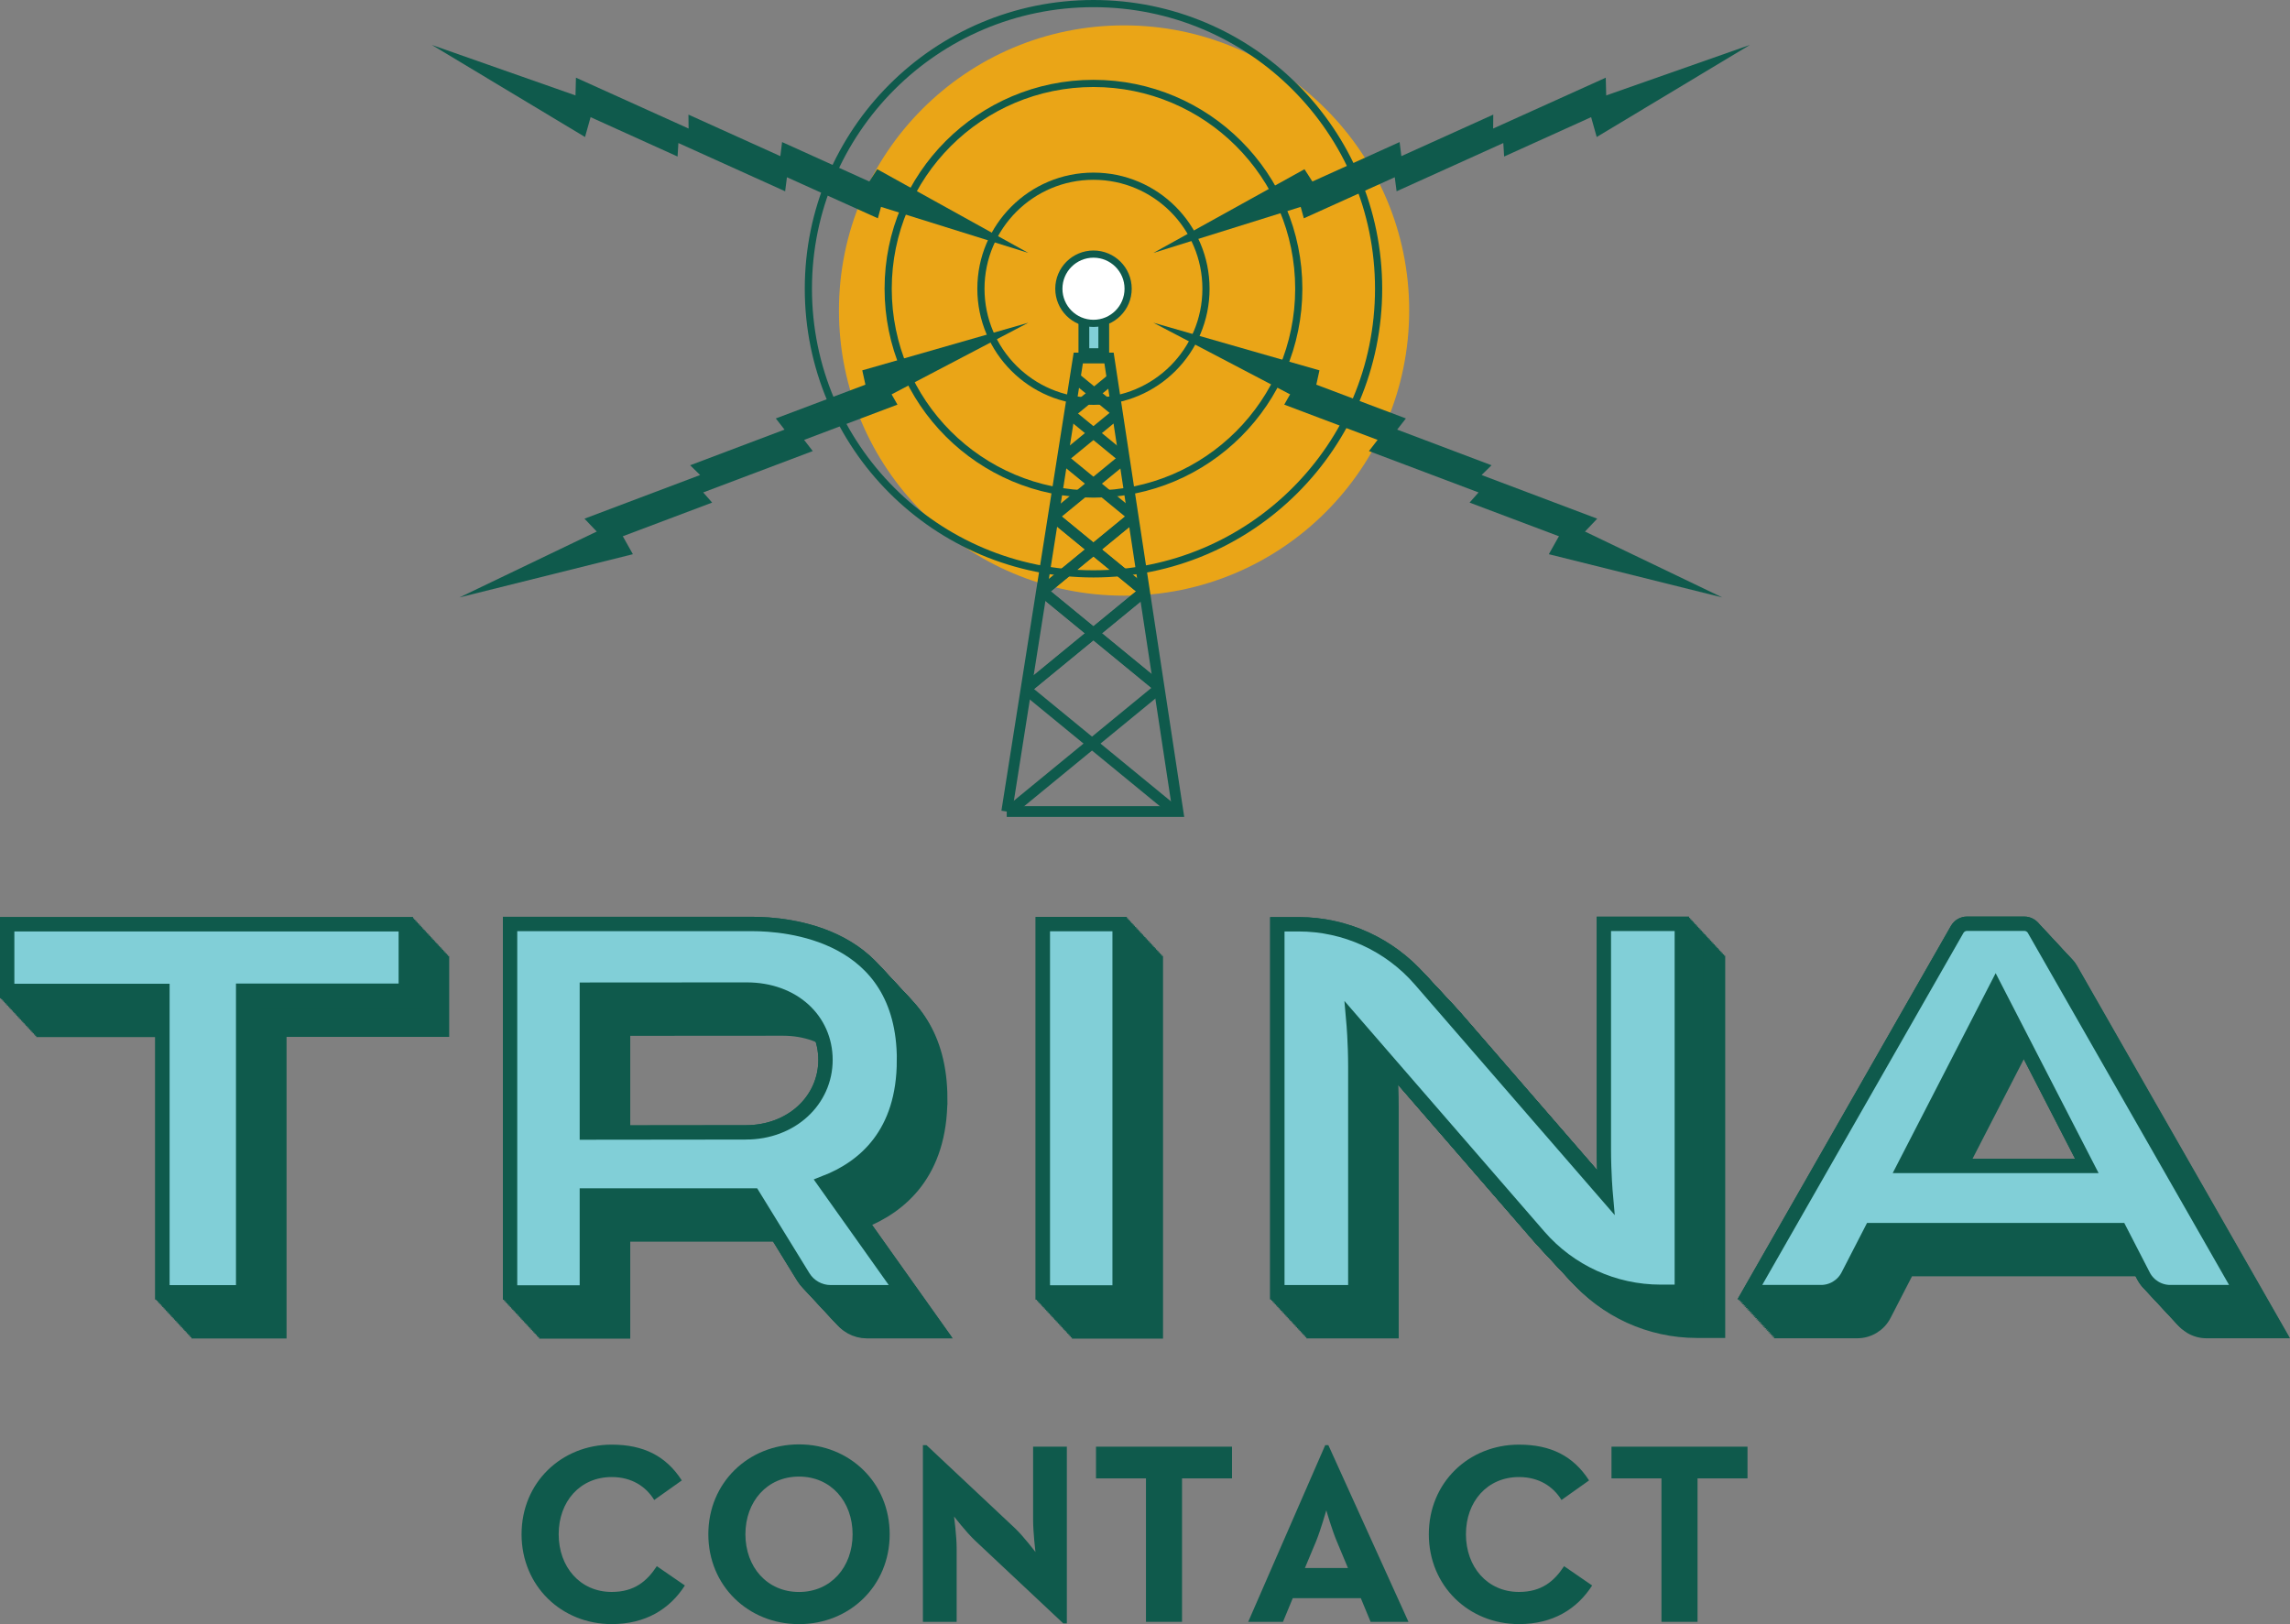 <?xml version="1.0" encoding="UTF-8"?>
<svg xmlns="http://www.w3.org/2000/svg" id="Ebene_1" viewBox="0 0 637.96 452.49"><rect x="0" y="0" width="637.96" height="452.49" fill="#808080" stroke="none"/><defs><style>.trina_contact-cls-1,.trina_contact-cls-2,.trina_contact-cls-3,.trina_contact-cls-4,.trina_contact-cls-5,.trina_contact-cls-6,.trina_contact-cls-7,.trina_contact-cls-8{stroke:#0f5a4c;stroke-miterlimit:10;}.trina_contact-cls-1,.trina_contact-cls-7{fill:none;}.trina_contact-cls-1,.trina_contact-cls-8{stroke-width:3px;}.trina_contact-cls-9{fill:#eaa517;}.trina_contact-cls-10{fill:#0f5a4c;}.trina_contact-cls-2,.trina_contact-cls-3,.trina_contact-cls-6{fill:#fff;}.trina_contact-cls-2,.trina_contact-cls-7{stroke-width:2px;}.trina_contact-cls-3,.trina_contact-cls-4,.trina_contact-cls-5,.trina_contact-cls-6{stroke-width:4px;}.trina_contact-cls-4,.trina_contact-cls-5,.trina_contact-cls-8{fill:#81cfd7;}.trina_contact-cls-5,.trina_contact-cls-6{fill-rule:evenodd;}</style></defs><path class="trina_contact-cls-10" d="m145.3,427.44c0-14.42,11.12-24.97,25.12-24.97,8.83,0,15.14,3.16,19.52,9.97l-7.68,5.45c-2.3-3.73-6.24-6.39-11.84-6.39-8.83,0-14.78,6.82-14.78,15.93s5.96,16.08,14.78,16.08c6.31,0,9.83-3.01,12.56-7.18l7.82,5.38c-4.23,6.6-10.98,10.76-20.38,10.76-13.99,0-25.12-10.62-25.12-25.04Z"/><path class="trina_contact-cls-10" d="m197.33,427.44c0-14.42,11.2-25.04,25.26-25.04s25.26,10.62,25.26,25.04-11.19,25.04-25.26,25.04-25.26-10.62-25.26-25.04Zm40.19,0c0-9.11-6.03-16.07-14.93-16.07s-14.93,6.96-14.93,16.07,6.03,16.08,14.93,16.08,14.93-6.96,14.93-16.08Z"/><path class="trina_contact-cls-10" d="m271.6,429.16c-2.44-2.3-5.81-6.67-5.81-6.67,0,0,.72,5.38.72,8.9v20.45h-9.4v-49.23h1l24.61,23.11c2.37,2.22,5.74,6.67,5.74,6.67,0,0-.65-5.53-.65-8.9v-20.45h9.4v49.23h-1l-24.61-23.11Z"/><path class="trina_contact-cls-10" d="m319.25,411.87h-13.92v-8.83h37.89v8.83h-13.92v39.97h-10.05v-39.97Z"/><path class="trina_contact-cls-10" d="m369.2,402.61h.86l22.32,49.23h-10.55l-2.73-6.6h-18.95l-2.73,6.6h-9.69l21.46-49.23Zm6.32,34.23l-3.09-7.39c-1.36-3.23-2.8-8.18-2.94-8.68-.07.22-1.51,5.31-2.87,8.68l-3.09,7.39h11.98Z"/><path class="trina_contact-cls-10" d="m398.05,427.44c0-14.42,11.12-24.97,25.12-24.97,8.83,0,15.14,3.16,19.52,9.97l-7.68,5.45c-2.3-3.73-6.24-6.39-11.84-6.39-8.83,0-14.78,6.82-14.78,15.93s5.96,16.08,14.78,16.08c6.31,0,9.83-3.01,12.56-7.18l7.82,5.38c-4.23,6.6-10.98,10.76-20.38,10.76-13.99,0-25.12-10.62-25.12-25.04Z"/><path class="trina_contact-cls-10" d="m462.86,411.87h-13.92v-8.83h37.89v8.83h-13.92v39.97h-10.05v-39.97Z"/><path class="trina_contact-cls-6" d="m217.81,326.34l-44.23.05v-39.81l44.53-.03c12.96,0,21.95,8.46,21.95,19.6s-9.32,20.19-22.25,20.19Zm44.13-20.17c0-35.58-33.04-37.89-42.27-37.89h-67.48v102.66h21.39v-27.02h46.27s.04,0,.06,0l13.96,22.68c1.63,2.65,4.52,4.27,7.64,4.27h20.05l-21.66-30.49c11.04-4.29,22.03-13.69,22.03-34.21Z"/><path class="trina_contact-cls-6" d="m456.9,330.98c0,6.79.5,12.43.5,12.43l-51.67-59.59c-8.52-9.82-20.87-15.46-33.87-15.46h-5.92v102.51h21.72v-62.74c0-6.79-.5-12.43-.5-12.43l51.67,59.59c8.52,9.82,20.87,15.46,33.87,15.46h5.92v-102.51h-21.72v62.74Z"/><polygon class="trina_contact-cls-6" points="12.09 286.93 55.34 286.93 55.34 370.9 77.83 370.9 77.83 286.87 123.14 286.87 123.14 268.36 12.09 268.36 12.09 286.93"/><path class="trina_contact-cls-6" d="m540.65,335.68l25.4-49.33,25.4,49.33h-50.8Zm36.12-65.88c-.56-.98-1.61-1.59-2.74-1.59h-15.96c-1.13,0-2.17.61-2.74,1.59l-57.75,101.04h19.82c3.16,0,6.05-1.76,7.5-4.57l6.54-12.7h69.22l6.54,12.7c1.45,2.81,4.34,4.57,7.5,4.57h19.82s-57.75-101.04-57.75-101.04Z"/><rect class="trina_contact-cls-3" x="300.61" y="268.32" width="21.39" height="102.62"/><path class="trina_contact-cls-6" d="m217.49,325.99l-44.23.05v-39.81l44.53-.03c12.96,0,21.95,8.46,21.95,19.6s-9.32,20.19-22.25,20.19Zm44.13-20.17c0-35.58-33.04-37.89-42.27-37.89h-67.48v102.66h21.39v-27.02h46.27s.04,0,.06,0l13.96,22.68c1.63,2.65,4.52,4.27,7.64,4.27h20.05l-21.66-30.49c11.04-4.29,22.03-13.69,22.03-34.21Z"/><path class="trina_contact-cls-6" d="m456.58,330.63c0,6.79.5,12.43.5,12.43l-51.67-59.59c-8.52-9.82-20.87-15.46-33.87-15.46h-5.92v102.51h21.72v-62.74c0-6.79-.5-12.43-.5-12.43l51.67,59.59c8.52,9.82,20.87,15.46,33.87,15.46h5.92v-102.51h-21.72v62.74Z"/><polygon class="trina_contact-cls-6" points="11.77 286.58 55.01 286.58 55.01 370.55 77.51 370.55 77.51 286.52 122.82 286.52 122.82 268.01 11.77 268.01 11.77 286.58"/><path class="trina_contact-cls-6" d="m540.33,335.33l25.4-49.33,25.4,49.33h-50.8Zm36.12-65.88c-.56-.98-1.61-1.59-2.74-1.59h-15.96c-1.13,0-2.17.61-2.74,1.59l-57.75,101.04h19.82c3.16,0,6.05-1.76,7.5-4.57l6.54-12.7h69.22l6.54,12.7c1.45,2.81,4.34,4.57,7.5,4.57h19.82s-57.75-101.04-57.75-101.04Z"/><rect class="trina_contact-cls-3" x="300.29" y="267.97" width="21.39" height="102.62"/><path class="trina_contact-cls-6" d="m217.16,325.64l-44.23.05v-39.81l44.53-.03c12.96,0,21.95,8.46,21.95,19.6s-9.32,20.19-22.25,20.19Zm44.13-20.17c0-35.58-33.04-37.89-42.27-37.89h-67.48v102.66h21.39v-27.02h46.27s.04,0,.06,0l13.96,22.68c1.63,2.65,4.52,4.27,7.64,4.27h20.05l-21.66-30.49c11.04-4.29,22.03-13.69,22.03-34.21Z"/><path class="trina_contact-cls-6" d="m456.25,330.28c0,6.79.5,12.43.5,12.43l-51.67-59.59c-8.52-9.82-20.87-15.46-33.87-15.46h-5.92v102.51h21.72v-62.74c0-6.79-.5-12.43-.5-12.43l51.67,59.59c8.52,9.82,20.87,15.46,33.87,15.46h5.92v-102.51h-21.72v62.74Z"/><polygon class="trina_contact-cls-6" points="11.44 286.23 54.69 286.23 54.69 370.19 77.18 370.19 77.18 286.17 122.49 286.17 122.49 267.66 11.44 267.66 11.44 286.23"/><path class="trina_contact-cls-6" d="m540,334.98l25.4-49.33,25.4,49.33h-50.8Zm36.12-65.88c-.56-.98-1.61-1.59-2.74-1.59h-15.96c-1.13,0-2.17.61-2.74,1.59l-57.75,101.04h19.82c3.16,0,6.05-1.76,7.5-4.57l6.54-12.7h69.22l6.54,12.7c1.45,2.81,4.34,4.57,7.5,4.57h19.82s-57.75-101.04-57.75-101.04Z"/><rect class="trina_contact-cls-3" x="299.96" y="267.62" width="21.39" height="102.62"/><path class="trina_contact-cls-6" d="m216.84,325.29l-44.23.05v-39.81l44.53-.03c12.96,0,21.95,8.46,21.95,19.6s-9.32,20.19-22.25,20.19Zm44.13-20.17c0-35.58-33.04-37.89-42.27-37.89h-67.48v102.66h21.39v-27.02h46.27s.04,0,.06,0l13.96,22.68c1.63,2.65,4.52,4.27,7.64,4.27h20.05l-21.66-30.49c11.04-4.29,22.03-13.69,22.03-34.21Z"/><path class="trina_contact-cls-6" d="m455.92,329.93c0,6.79.5,12.43.5,12.43l-51.67-59.59c-8.52-9.82-20.87-15.46-33.87-15.46h-5.92v102.51h21.72v-62.74c0-6.79-.5-12.43-.5-12.43l51.67,59.59c8.52,9.82,20.87,15.46,33.87,15.46h5.92v-102.51h-21.72v62.74Z"/><polygon class="trina_contact-cls-6" points="11.11 285.88 54.36 285.88 54.36 369.84 76.86 369.84 76.86 285.82 122.17 285.82 122.17 267.31 11.11 267.31 11.11 285.88"/><path class="trina_contact-cls-6" d="m539.68,334.63l25.4-49.33,25.4,49.33h-50.8Zm36.12-65.88c-.56-.98-1.61-1.59-2.74-1.59h-15.96c-1.13,0-2.17.61-2.74,1.59l-57.75,101.04h19.82c3.16,0,6.05-1.76,7.5-4.57l6.54-12.7h69.22l6.54,12.7c1.45,2.81,4.34,4.57,7.5,4.57h19.82s-57.75-101.04-57.75-101.04Z"/><rect class="trina_contact-cls-3" x="299.64" y="267.27" width="21.39" height="102.62"/><path class="trina_contact-cls-6" d="m216.51,324.94l-44.23.05v-39.81l44.53-.03c12.96,0,21.95,8.46,21.95,19.6s-9.32,20.19-22.25,20.19Zm44.13-20.17c0-35.58-33.04-37.89-42.27-37.89h-67.48v102.66h21.39v-27.02h46.27s.04,0,.06,0l13.96,22.68c1.63,2.65,4.52,4.27,7.64,4.27h20.05l-21.66-30.49c11.04-4.29,22.03-13.69,22.03-34.21Z"/><path class="trina_contact-cls-6" d="m455.6,329.58c0,6.79.5,12.43.5,12.43l-51.67-59.59c-8.52-9.82-20.87-15.46-33.87-15.46h-5.92v102.51h21.72v-62.74c0-6.79-.5-12.43-.5-12.43l51.67,59.59c8.52,9.82,20.87,15.46,33.87,15.46h5.92v-102.51h-21.72v62.74Z"/><polygon class="trina_contact-cls-6" points="10.79 285.53 54.04 285.53 54.04 369.49 76.53 369.49 76.53 285.47 121.84 285.47 121.84 266.96 10.79 266.96 10.79 285.53"/><path class="trina_contact-cls-6" d="m539.35,334.28l25.4-49.33,25.4,49.33h-50.8Zm36.12-65.88c-.56-.98-1.61-1.59-2.74-1.59h-15.96c-1.13,0-2.17.61-2.74,1.59l-57.75,101.04h19.82c3.16,0,6.05-1.76,7.5-4.57l6.54-12.7h69.22l6.54,12.7c1.45,2.81,4.34,4.57,7.5,4.57h19.82s-57.75-101.04-57.75-101.04Z"/><rect class="trina_contact-cls-3" x="299.31" y="266.92" width="21.39" height="102.62"/><path class="trina_contact-cls-6" d="m216.18,324.59l-44.23.05v-39.81l44.53-.03c12.96,0,21.95,8.46,21.95,19.6s-9.32,20.19-22.25,20.19Zm44.13-20.17c0-35.58-33.04-37.89-42.27-37.89h-67.48v102.66h21.39v-27.02h46.27s.04,0,.06,0l13.96,22.68c1.63,2.65,4.52,4.27,7.64,4.27h20.05l-21.66-30.49c11.04-4.29,22.03-13.69,22.03-34.21Z"/><path class="trina_contact-cls-6" d="m455.27,329.23c0,6.79.5,12.43.5,12.43l-51.67-59.59c-8.52-9.82-20.87-15.46-33.87-15.46h-5.92v102.51h21.72v-62.74c0-6.79-.5-12.43-.5-12.43l51.67,59.59c8.52,9.82,20.87,15.46,33.87,15.46h5.92v-102.51h-21.72v62.74Z"/><polygon class="trina_contact-cls-6" points="10.46 285.18 53.71 285.18 53.71 369.14 76.21 369.14 76.21 285.12 121.52 285.12 121.52 266.61 10.46 266.61 10.46 285.18"/><path class="trina_contact-cls-6" d="m539.03,333.93l25.4-49.33,25.4,49.33h-50.8Zm36.12-65.88c-.56-.98-1.61-1.59-2.74-1.59h-15.96c-1.13,0-2.17.61-2.74,1.59l-57.75,101.04h19.82c3.16,0,6.05-1.76,7.5-4.57l6.54-12.7h69.22l6.54,12.7c1.45,2.81,4.34,4.57,7.5,4.57h19.82s-57.75-101.04-57.75-101.04Z"/><rect class="trina_contact-cls-3" x="298.99" y="266.57" width="21.39" height="102.62"/><path class="trina_contact-cls-6" d="m215.86,324.24l-44.23.05v-39.81l44.53-.03c12.96,0,21.95,8.46,21.95,19.6s-9.32,20.19-22.25,20.19Zm44.13-20.17c0-35.58-33.04-37.89-42.27-37.89h-67.48v102.66h21.39v-27.02h46.27s.04,0,.06,0l13.96,22.68c1.63,2.65,4.52,4.27,7.64,4.27h20.05l-21.66-30.49c11.04-4.29,22.03-13.69,22.03-34.21Z"/><path class="trina_contact-cls-6" d="m454.95,328.88c0,6.79.5,12.43.5,12.43l-51.67-59.59c-8.52-9.82-20.87-15.46-33.87-15.46h-5.92v102.51h21.72v-62.74c0-6.79-.5-12.43-.5-12.43l51.67,59.59c8.52,9.82,20.87,15.46,33.87,15.46h5.92v-102.51h-21.72v62.74Z"/><polygon class="trina_contact-cls-6" points="10.14 284.83 53.39 284.83 53.39 368.79 75.88 368.79 75.88 284.77 121.19 284.77 121.19 266.26 10.14 266.26 10.14 284.83"/><path class="trina_contact-cls-6" d="m538.7,333.58l25.4-49.33,25.4,49.33h-50.8Zm36.12-65.88c-.56-.98-1.61-1.59-2.74-1.59h-15.96c-1.13,0-2.17.61-2.74,1.59l-57.75,101.04h19.82c3.16,0,6.05-1.76,7.5-4.57l6.54-12.7h69.22l6.54,12.7c1.45,2.81,4.34,4.57,7.5,4.57h19.82s-57.75-101.04-57.75-101.04Z"/><rect class="trina_contact-cls-3" x="298.66" y="266.21" width="21.39" height="102.62"/><path class="trina_contact-cls-6" d="m215.53,323.89l-44.23.05v-39.81l44.53-.03c12.96,0,21.95,8.46,21.95,19.6s-9.32,20.19-22.25,20.19Zm44.13-20.17c0-35.58-33.04-37.89-42.27-37.89h-67.48v102.66h21.39v-27.02h46.27s.04,0,.06,0l13.96,22.68c1.63,2.65,4.52,4.27,7.64,4.27h20.05l-21.66-30.49c11.04-4.29,22.03-13.69,22.03-34.21Z"/><path class="trina_contact-cls-6" d="m454.62,328.53c0,6.79.5,12.43.5,12.43l-51.67-59.59c-8.52-9.82-20.87-15.46-33.87-15.46h-5.92v102.51h21.72v-62.74c0-6.79-.5-12.43-.5-12.43l51.67,59.59c8.52,9.82,20.87,15.46,33.87,15.46h5.92v-102.51h-21.72v62.74Z"/><polygon class="trina_contact-cls-6" points="9.81 284.48 53.06 284.48 53.06 368.44 75.56 368.44 75.56 284.42 120.87 284.42 120.87 265.91 9.81 265.91 9.81 284.48"/><path class="trina_contact-cls-6" d="m538.37,333.23l25.4-49.33,25.4,49.33h-50.8Zm36.12-65.88c-.56-.98-1.61-1.59-2.74-1.59h-15.96c-1.13,0-2.17.61-2.74,1.59l-57.75,101.04h19.82c3.16,0,6.05-1.76,7.5-4.57l6.54-12.7h69.22l6.54,12.7c1.45,2.81,4.34,4.57,7.5,4.57h19.82s-57.75-101.04-57.75-101.04Z"/><rect class="trina_contact-cls-3" x="298.33" y="265.86" width="21.39" height="102.62"/><path class="trina_contact-cls-6" d="m215.21,323.54l-44.23.05v-39.81l44.53-.03c12.96,0,21.95,8.46,21.95,19.6s-9.32,20.19-22.25,20.19Zm44.13-20.17c0-35.58-33.04-37.89-42.27-37.89h-67.48v102.66h21.39v-27.02h46.27s.04,0,.06,0l13.96,22.68c1.63,2.65,4.52,4.27,7.64,4.27h20.05l-21.66-30.49c11.04-4.29,22.03-13.69,22.03-34.21Z"/><path class="trina_contact-cls-6" d="m454.3,328.18c0,6.79.5,12.43.5,12.43l-51.67-59.59c-8.52-9.82-20.87-15.46-33.87-15.46h-5.92v102.51h21.72v-62.74c0-6.79-.5-12.43-.5-12.43l51.67,59.59c8.52,9.82,20.87,15.46,33.87,15.46h5.92v-102.51h-21.72v62.74Z"/><polygon class="trina_contact-cls-6" points="9.49 284.13 52.74 284.13 52.74 368.09 75.23 368.09 75.23 284.07 120.54 284.07 120.54 265.56 9.49 265.56 9.49 284.13"/><path class="trina_contact-cls-6" d="m538.05,332.88l25.4-49.33,25.4,49.33h-50.8Zm36.12-65.88c-.56-.98-1.61-1.59-2.74-1.59h-15.96c-1.13,0-2.17.61-2.74,1.59l-57.75,101.04h19.82c3.16,0,6.05-1.76,7.5-4.57l6.54-12.7h69.22l6.54,12.7c1.45,2.81,4.34,4.57,7.5,4.57h19.82s-57.75-101.04-57.75-101.04Z"/><rect class="trina_contact-cls-3" x="298.01" y="265.51" width="21.39" height="102.62"/><path class="trina_contact-cls-6" d="m214.88,323.19l-44.23.05v-39.81l44.53-.03c12.96,0,21.95,8.46,21.95,19.6s-9.32,20.19-22.25,20.19Zm44.13-20.17c0-35.58-33.04-37.89-42.27-37.89h-67.48v102.66h21.39v-27.02h46.27s.04,0,.06,0l13.96,22.68c1.63,2.65,4.52,4.27,7.64,4.27h20.05l-21.66-30.49c11.04-4.29,22.03-13.69,22.03-34.21Z"/><path class="trina_contact-cls-6" d="m453.97,327.83c0,6.79.5,12.43.5,12.43l-51.67-59.59c-8.52-9.82-20.87-15.46-33.87-15.46h-5.92v102.51h21.72v-62.74c0-6.79-.5-12.43-.5-12.43l51.67,59.59c8.52,9.82,20.87,15.46,33.87,15.46h5.92v-102.51h-21.72v62.74Z"/><polygon class="trina_contact-cls-6" points="9.16 283.78 52.41 283.78 52.41 367.74 74.9 367.74 74.9 283.71 120.21 283.71 120.21 265.21 9.16 265.21 9.16 283.78"/><path class="trina_contact-cls-6" d="m537.72,332.53l25.4-49.33,25.4,49.33h-50.8Zm36.12-65.88c-.56-.98-1.61-1.59-2.74-1.59h-15.96c-1.13,0-2.17.61-2.74,1.59l-57.75,101.04h19.82c3.16,0,6.05-1.76,7.5-4.57l6.54-12.7h69.22l6.54,12.7c1.45,2.81,4.34,4.57,7.5,4.57h19.82s-57.75-101.04-57.75-101.04Z"/><rect class="trina_contact-cls-3" x="297.68" y="265.16" width="21.39" height="102.62"/><path class="trina_contact-cls-6" d="m214.56,322.84l-44.23.05v-39.81l44.53-.03c12.96,0,21.95,8.46,21.95,19.6s-9.32,20.19-22.25,20.19Zm44.13-20.17c0-35.58-33.04-37.89-42.27-37.89h-67.48v102.66h21.39v-27.02h46.27s.04,0,.06,0l13.96,22.68c1.63,2.65,4.52,4.27,7.64,4.27h20.05l-21.66-30.49c11.04-4.29,22.03-13.69,22.03-34.21Z"/><path class="trina_contact-cls-6" d="m453.65,327.48c0,6.79.5,12.43.5,12.43l-51.67-59.59c-8.52-9.82-20.87-15.46-33.87-15.46h-5.92v102.51h21.72v-62.74c0-6.79-.5-12.43-.5-12.43l51.67,59.59c8.52,9.82,20.87,15.46,33.87,15.46h5.92v-102.51h-21.72v62.74Z"/><polygon class="trina_contact-cls-6" points="8.84 283.43 52.08 283.43 52.08 367.39 74.58 367.39 74.58 283.36 119.89 283.36 119.89 264.86 8.84 264.86 8.84 283.43"/><path class="trina_contact-cls-6" d="m537.4,332.18l25.4-49.33,25.4,49.33h-50.8Zm36.12-65.88c-.56-.98-1.61-1.59-2.74-1.59h-15.96c-1.13,0-2.17.61-2.74,1.59l-57.75,101.04h19.82c3.16,0,6.05-1.76,7.5-4.57l6.54-12.7h69.22l6.54,12.7c1.45,2.81,4.34,4.57,7.5,4.57h19.82s-57.75-101.04-57.75-101.04Z"/><rect class="trina_contact-cls-3" x="297.36" y="264.81" width="21.39" height="102.62"/><path class="trina_contact-cls-6" d="m214.23,322.49l-44.23.05v-39.81l44.53-.03c12.96,0,21.95,8.46,21.95,19.6s-9.32,20.19-22.25,20.19Zm44.13-20.17c0-35.58-33.04-37.89-42.27-37.89h-67.48v102.66h21.39v-27.02h46.27s.04,0,.06,0l13.96,22.68c1.63,2.65,4.52,4.27,7.64,4.27h20.05l-21.66-30.49c11.04-4.29,22.03-13.69,22.03-34.21Z"/><path class="trina_contact-cls-6" d="m453.32,327.13c0,6.79.5,12.43.5,12.43l-51.67-59.59c-8.52-9.82-20.87-15.46-33.87-15.46h-5.92v102.51h21.72v-62.74c0-6.79-.5-12.43-.5-12.43l51.67,59.59c8.52,9.82,20.87,15.46,33.87,15.46h5.92v-102.51h-21.72v62.74Z"/><polygon class="trina_contact-cls-6" points="8.51 283.08 51.76 283.08 51.76 367.04 74.25 367.04 74.25 283.01 119.56 283.01 119.56 264.51 8.51 264.51 8.51 283.08"/><path class="trina_contact-cls-6" d="m537.07,331.83l25.4-49.33,25.4,49.33h-50.8Zm36.12-65.88c-.56-.98-1.61-1.59-2.74-1.59h-15.96c-1.13,0-2.17.61-2.74,1.59l-57.75,101.04h19.82c3.16,0,6.05-1.76,7.5-4.57l6.54-12.7h69.22l6.54,12.7c1.45,2.81,4.34,4.57,7.5,4.57h19.82s-57.75-101.04-57.75-101.04Z"/><rect class="trina_contact-cls-3" x="297.03" y="264.46" width="21.39" height="102.62"/><path class="trina_contact-cls-6" d="m213.91,322.14l-44.23.05v-39.81l44.53-.03c12.96,0,21.95,8.46,21.95,19.6s-9.32,20.19-22.25,20.19Zm44.13-20.17c0-35.58-33.04-37.89-42.27-37.89h-67.48v102.66h21.39v-27.02h46.27s.04,0,.06,0l13.96,22.68c1.63,2.65,4.52,4.27,7.64,4.27h20.05l-21.66-30.49c11.04-4.29,22.03-13.69,22.03-34.21Z"/><path class="trina_contact-cls-6" d="m453,326.78c0,6.79.5,12.43.5,12.43l-51.67-59.59c-8.52-9.82-20.87-15.46-33.87-15.46h-5.92v102.51h21.72v-62.74c0-6.79-.5-12.43-.5-12.43l51.67,59.59c8.52,9.82,20.87,15.46,33.87,15.46h5.92v-102.51h-21.72v62.74Z"/><polygon class="trina_contact-cls-6" points="8.19 282.73 51.43 282.73 51.43 366.69 73.93 366.69 73.93 282.66 119.24 282.66 119.24 264.16 8.19 264.16 8.19 282.73"/><path class="trina_contact-cls-6" d="m536.75,331.47l25.4-49.33,25.4,49.33h-50.8Zm36.12-65.88c-.56-.98-1.61-1.59-2.74-1.59h-15.96c-1.13,0-2.17.61-2.74,1.59l-57.75,101.04h19.82c3.16,0,6.05-1.76,7.5-4.57l6.54-12.7h69.22l6.54,12.7c1.45,2.81,4.34,4.57,7.5,4.57h19.82s-57.75-101.04-57.75-101.04Z"/><rect class="trina_contact-cls-3" x="296.71" y="264.11" width="21.39" height="102.62"/><path class="trina_contact-cls-6" d="m213.58,321.79l-44.23.05v-39.81l44.53-.03c12.96,0,21.95,8.46,21.95,19.6s-9.32,20.19-22.25,20.19Zm44.13-20.17c0-35.58-33.04-37.89-42.27-37.89h-67.48v102.66h21.39v-27.02h46.27s.04,0,.06,0l13.96,22.68c1.63,2.65,4.52,4.27,7.64,4.27h20.05l-21.66-30.49c11.04-4.29,22.03-13.69,22.03-34.21Z"/><path class="trina_contact-cls-6" d="m452.67,326.43c0,6.79.5,12.43.5,12.43l-51.67-59.59c-8.52-9.82-20.87-15.46-33.87-15.46h-5.92v102.51h21.72v-62.74c0-6.79-.5-12.43-.5-12.43l51.67,59.59c8.52,9.82,20.87,15.46,33.87,15.46h5.92v-102.51h-21.72v62.74Z"/><polygon class="trina_contact-cls-6" points="7.86 282.38 51.11 282.38 51.11 366.34 73.6 366.34 73.6 282.31 118.91 282.31 118.91 263.81 7.86 263.81 7.86 282.38"/><path class="trina_contact-cls-6" d="m536.42,331.12l25.4-49.33,25.4,49.33h-50.8Zm36.12-65.88c-.56-.98-1.61-1.59-2.74-1.59h-15.96c-1.13,0-2.17.61-2.74,1.59l-57.75,101.04h19.82c3.16,0,6.05-1.76,7.5-4.57l6.54-12.7h69.22l6.54,12.7c1.45,2.81,4.34,4.57,7.5,4.57h19.82s-57.75-101.04-57.75-101.04Z"/><rect class="trina_contact-cls-3" x="296.38" y="263.76" width="21.39" height="102.62"/><path class="trina_contact-cls-6" d="m213.25,321.44l-44.23.05v-39.81l44.53-.03c12.96,0,21.95,8.46,21.95,19.6s-9.32,20.19-22.25,20.19Zm44.13-20.17c0-35.58-33.04-37.89-42.27-37.89h-67.48v102.66h21.39v-27.02h46.27s.04,0,.06,0l13.96,22.68c1.63,2.65,4.52,4.27,7.64,4.27h20.05l-21.66-30.49c11.04-4.29,22.03-13.69,22.03-34.21Z"/><path class="trina_contact-cls-6" d="m452.34,326.08c0,6.79.5,12.43.5,12.43l-51.67-59.59c-8.52-9.82-20.87-15.46-33.87-15.46h-5.92v102.51h21.72v-62.74c0-6.79-.5-12.43-.5-12.43l51.67,59.59c8.52,9.82,20.87,15.46,33.87,15.46h5.92v-102.51h-21.72v62.74Z"/><polygon class="trina_contact-cls-6" points="7.53 282.03 50.78 282.03 50.78 365.99 73.28 365.99 73.28 281.96 118.59 281.96 118.59 263.46 7.53 263.46 7.53 282.03"/><path class="trina_contact-cls-6" d="m536.1,330.77l25.4-49.33,25.4,49.33h-50.8Zm36.12-65.88c-.56-.98-1.61-1.59-2.74-1.59h-15.96c-1.13,0-2.17.61-2.74,1.59l-57.75,101.04h19.82c3.16,0,6.05-1.76,7.5-4.57l6.54-12.7h69.22l6.54,12.7c1.45,2.81,4.34,4.57,7.5,4.57h19.82s-57.75-101.04-57.75-101.04Z"/><rect class="trina_contact-cls-3" x="296.06" y="263.41" width="21.39" height="102.62"/><path class="trina_contact-cls-6" d="m212.93,321.09l-44.23.05v-39.81l44.53-.03c12.96,0,21.95,8.46,21.95,19.6s-9.32,20.19-22.25,20.19Zm44.13-20.17c0-35.58-33.04-37.89-42.27-37.89h-67.48v102.66h21.39v-27.02h46.27s.04,0,.06,0l13.96,22.68c1.63,2.65,4.52,4.27,7.64,4.27h20.05l-21.66-30.49c11.04-4.29,22.03-13.69,22.03-34.21Z"/><path class="trina_contact-cls-6" d="m452.02,325.73c0,6.79.5,12.43.5,12.43l-51.67-59.59c-8.52-9.82-20.87-15.46-33.87-15.46h-5.92v102.51h21.72v-62.74c0-6.79-.5-12.43-.5-12.43l51.67,59.59c8.52,9.82,20.87,15.46,33.87,15.46h5.92v-102.51h-21.72v62.74Z"/><polygon class="trina_contact-cls-6" points="7.21 281.68 50.46 281.68 50.46 365.64 72.95 365.64 72.95 281.61 118.26 281.61 118.26 263.11 7.21 263.11 7.21 281.68"/><path class="trina_contact-cls-6" d="m535.77,330.42l25.4-49.33,25.4,49.33h-50.8Zm36.12-65.88c-.56-.98-1.61-1.59-2.74-1.59h-15.96c-1.13,0-2.17.61-2.74,1.59l-57.75,101.04h19.82c3.16,0,6.05-1.76,7.5-4.57l6.54-12.7h69.22l6.54,12.7c1.45,2.81,4.34,4.57,7.5,4.57h19.82s-57.75-101.04-57.75-101.04Z"/><rect class="trina_contact-cls-3" x="295.73" y="263.06" width="21.39" height="102.62"/><path class="trina_contact-cls-6" d="m212.6,320.74l-44.23.05v-39.81l44.53-.03c12.96,0,21.95,8.46,21.95,19.6s-9.32,20.19-22.25,20.19Zm44.13-20.17c0-35.58-33.04-37.89-42.27-37.89h-67.48v102.66h21.39v-27.02h46.27s.04,0,.06,0l13.96,22.68c1.63,2.65,4.52,4.27,7.64,4.27h20.05l-21.66-30.49c11.04-4.29,22.03-13.69,22.03-34.21Z"/><path class="trina_contact-cls-6" d="m451.69,325.38c0,6.79.5,12.43.5,12.43l-51.67-59.59c-8.52-9.82-20.87-15.46-33.87-15.46h-5.92v102.51h21.72v-62.74c0-6.79-.5-12.43-.5-12.43l51.67,59.59c8.52,9.82,20.87,15.46,33.87,15.46h5.92v-102.51h-21.72v62.74Z"/><polygon class="trina_contact-cls-6" points="6.88 281.33 50.13 281.33 50.13 365.29 72.63 365.29 72.63 281.26 117.94 281.26 117.94 262.76 6.88 262.76 6.88 281.33"/><path class="trina_contact-cls-6" d="m535.44,330.07l25.4-49.33,25.4,49.33h-50.8Zm36.12-65.88c-.56-.98-1.61-1.59-2.74-1.59h-15.96c-1.13,0-2.17.61-2.74,1.59l-57.75,101.04h19.82c3.16,0,6.05-1.76,7.5-4.57l6.54-12.7h69.22l6.54,12.7c1.45,2.81,4.34,4.57,7.5,4.57h19.82s-57.75-101.04-57.75-101.04Z"/><rect class="trina_contact-cls-3" x="295.4" y="262.71" width="21.39" height="102.62"/><path class="trina_contact-cls-6" d="m212.28,320.39l-44.23.05v-39.81l44.53-.03c12.96,0,21.95,8.46,21.95,19.6s-9.32,20.19-22.25,20.19Zm44.13-20.17c0-35.58-33.04-37.89-42.27-37.89h-67.48v102.66h21.39v-27.02h46.27s.04,0,.06,0l13.96,22.68c1.63,2.65,4.52,4.27,7.64,4.27h20.05l-21.66-30.49c11.04-4.29,22.03-13.69,22.03-34.21Z"/><path class="trina_contact-cls-6" d="m451.37,325.03c0,6.79.5,12.43.5,12.43l-51.67-59.59c-8.52-9.82-20.87-15.46-33.87-15.46h-5.92v102.51h21.72v-62.74c0-6.79-.5-12.43-.5-12.43l51.67,59.59c8.52,9.82,20.87,15.46,33.87,15.46h5.92v-102.51h-21.72v62.74Z"/><polygon class="trina_contact-cls-6" points="6.56 280.98 49.81 280.98 49.81 364.94 72.3 364.94 72.3 280.91 117.61 280.91 117.61 262.41 6.56 262.41 6.56 280.98"/><path class="trina_contact-cls-6" d="m535.12,329.72l25.4-49.33,25.4,49.33h-50.8Zm36.12-65.88c-.56-.98-1.61-1.59-2.74-1.59h-15.96c-1.13,0-2.17.61-2.74,1.59l-57.75,101.04h19.82c3.16,0,6.05-1.76,7.5-4.57l6.54-12.7h69.22l6.54,12.7c1.45,2.81,4.34,4.57,7.5,4.57h19.82s-57.75-101.04-57.75-101.04Z"/><rect class="trina_contact-cls-3" x="295.08" y="262.36" width="21.39" height="102.62"/><path class="trina_contact-cls-6" d="m211.95,320.04l-44.23.05v-39.81l44.53-.03c12.96,0,21.95,8.46,21.95,19.6s-9.32,20.19-22.25,20.19Zm44.13-20.17c0-35.58-33.04-37.89-42.27-37.89h-67.48v102.66h21.39v-27.02h46.27s.04,0,.06,0l13.96,22.68c1.63,2.65,4.52,4.27,7.64,4.27h20.05l-21.66-30.49c11.04-4.29,22.03-13.69,22.03-34.21Z"/><path class="trina_contact-cls-6" d="m451.04,324.68c0,6.79.5,12.43.5,12.43l-51.67-59.59c-8.52-9.82-20.87-15.46-33.87-15.46h-5.92v102.51h21.72v-62.74c0-6.79-.5-12.43-.5-12.43l51.67,59.59c8.52,9.82,20.87,15.46,33.87,15.46h5.92v-102.51h-21.72v62.74Z"/><polygon class="trina_contact-cls-6" points="6.23 280.62 49.48 280.62 49.48 364.59 71.98 364.59 71.98 280.56 117.29 280.56 117.29 262.06 6.23 262.06 6.23 280.62"/><path class="trina_contact-cls-6" d="m534.79,329.37l25.4-49.33,25.4,49.33h-50.8Zm36.12-65.88c-.56-.98-1.61-1.59-2.74-1.59h-15.96c-1.13,0-2.17.61-2.74,1.59l-57.75,101.04h19.82c3.16,0,6.05-1.76,7.5-4.57l6.54-12.7h69.22l6.54,12.7c1.45,2.81,4.34,4.57,7.5,4.57h19.82s-57.75-101.04-57.75-101.04Z"/><rect class="trina_contact-cls-3" x="294.75" y="262.01" width="21.39" height="102.62"/><path class="trina_contact-cls-6" d="m211.63,319.68l-44.23.05v-39.81l44.53-.03c12.96,0,21.95,8.46,21.95,19.6s-9.32,20.19-22.25,20.19Zm44.13-20.17c0-35.58-33.04-37.89-42.27-37.89h-67.48v102.66h21.39v-27.02h46.27s.04,0,.06,0l13.96,22.68c1.63,2.65,4.52,4.27,7.64,4.27h20.05l-21.66-30.49c11.04-4.29,22.03-13.69,22.03-34.21Z"/><path class="trina_contact-cls-6" d="m450.72,324.33c0,6.79.5,12.43.5,12.43l-51.67-59.59c-8.52-9.82-20.87-15.46-33.87-15.46h-5.92v102.51h21.72v-62.74c0-6.79-.5-12.43-.5-12.43l51.67,59.59c8.52,9.82,20.87,15.46,33.87,15.46h5.92v-102.51h-21.72v62.74Z"/><polygon class="trina_contact-cls-6" points="5.91 280.27 49.15 280.27 49.15 364.24 71.65 364.24 71.65 280.21 116.96 280.21 116.96 261.71 5.91 261.71 5.91 280.27"/><path class="trina_contact-cls-6" d="m534.47,329.02l25.4-49.33,25.4,49.33h-50.8Zm36.12-65.88c-.56-.98-1.61-1.59-2.74-1.59h-15.96c-1.13,0-2.17.61-2.74,1.59l-57.75,101.04h19.82c3.16,0,6.05-1.76,7.5-4.57l6.54-12.7h69.22l6.54,12.7c1.45,2.81,4.34,4.57,7.5,4.57h19.82s-57.75-101.04-57.75-101.04Z"/><rect class="trina_contact-cls-3" x="294.43" y="261.66" width="21.39" height="102.62"/><path class="trina_contact-cls-6" d="m211.3,319.33l-44.23.05v-39.81l44.53-.03c12.96,0,21.95,8.46,21.95,19.6s-9.32,20.19-22.25,20.19Zm44.13-20.17c0-35.58-33.04-37.89-42.27-37.89h-67.48v102.66h21.39v-27.02h46.27s.04,0,.06,0l13.96,22.68c1.63,2.65,4.52,4.27,7.64,4.27h20.05l-21.66-30.49c11.04-4.29,22.03-13.69,22.03-34.21Z"/><path class="trina_contact-cls-6" d="m450.39,323.98c0,6.79.5,12.43.5,12.43l-51.67-59.59c-8.52-9.82-20.87-15.46-33.87-15.46h-5.92v102.51h21.72v-62.74c0-6.79-.5-12.43-.5-12.43l51.67,59.59c8.52,9.82,20.87,15.46,33.87,15.46h5.92v-102.51h-21.72v62.74Z"/><polygon class="trina_contact-cls-6" points="5.58 279.92 48.83 279.92 48.83 363.89 71.32 363.89 71.32 279.86 116.63 279.86 116.63 261.36 5.58 261.36 5.58 279.92"/><path class="trina_contact-cls-6" d="m534.14,328.67l25.4-49.33,25.4,49.33h-50.8Zm36.12-65.88c-.56-.98-1.61-1.59-2.74-1.59h-15.96c-1.13,0-2.17.61-2.74,1.59l-57.75,101.04h19.82c3.16,0,6.05-1.76,7.5-4.57l6.54-12.7h69.22l6.54,12.7c1.45,2.81,4.34,4.57,7.5,4.57h19.82s-57.75-101.04-57.75-101.04Z"/><rect class="trina_contact-cls-3" x="294.1" y="261.31" width="21.39" height="102.62"/><path class="trina_contact-cls-6" d="m210.98,318.98l-44.23.05v-39.81l44.53-.03c12.96,0,21.95,8.46,21.95,19.6s-9.32,20.19-22.25,20.19Zm44.13-20.17c0-35.58-33.04-37.89-42.27-37.89h-67.48v102.66h21.39v-27.02h46.27s.04,0,.06,0l13.96,22.68c1.63,2.65,4.52,4.27,7.64,4.27h20.05l-21.66-30.49c11.04-4.29,22.03-13.69,22.03-34.21Z"/><path class="trina_contact-cls-6" d="m450.07,323.63c0,6.79.5,12.43.5,12.43l-51.67-59.59c-8.52-9.82-20.87-15.46-33.87-15.46h-5.92v102.51h21.72v-62.74c0-6.79-.5-12.43-.5-12.43l51.67,59.59c8.52,9.82,20.87,15.46,33.87,15.46h5.92v-102.51h-21.72v62.74Z"/><polygon class="trina_contact-cls-6" points="5.26 279.57 48.5 279.57 48.5 363.54 71 363.54 71 279.51 116.31 279.51 116.31 261.01 5.26 261.01 5.26 279.57"/><path class="trina_contact-cls-6" d="m533.82,328.32l25.4-49.33,25.4,49.33h-50.8Zm36.12-65.88c-.56-.98-1.61-1.59-2.74-1.59h-15.96c-1.13,0-2.17.61-2.74,1.59l-57.75,101.04h19.82c3.16,0,6.05-1.76,7.5-4.57l6.54-12.7h69.22l6.54,12.7c1.45,2.81,4.34,4.57,7.5,4.57h19.82s-57.75-101.04-57.75-101.04Z"/><rect class="trina_contact-cls-3" x="293.78" y="260.96" width="21.39" height="102.62"/><path class="trina_contact-cls-6" d="m210.65,318.63l-44.23.05v-39.81l44.53-.03c12.96,0,21.95,8.46,21.95,19.6s-9.32,20.19-22.25,20.19Zm44.13-20.17c0-35.58-33.04-37.89-42.27-37.89h-67.48v102.66h21.39v-27.02h46.27s.04,0,.06,0l13.96,22.68c1.63,2.65,4.52,4.27,7.64,4.27h20.05l-21.66-30.49c11.04-4.29,22.03-13.69,22.03-34.21Z"/><path class="trina_contact-cls-6" d="m449.74,323.28c0,6.79.5,12.43.5,12.43l-51.67-59.59c-8.52-9.82-20.87-15.46-33.87-15.46h-5.92v102.51h21.72v-62.74c0-6.79-.5-12.43-.5-12.43l51.67,59.59c8.52,9.82,20.87,15.46,33.87,15.46h5.92v-102.51h-21.72v62.74Z"/><polygon class="trina_contact-cls-6" points="4.93 279.22 48.18 279.22 48.18 363.19 70.67 363.19 70.67 279.16 115.98 279.16 115.98 260.66 4.93 260.66 4.93 279.22"/><path class="trina_contact-cls-6" d="m533.49,327.97l25.4-49.33,25.4,49.33h-50.8Zm36.12-65.88c-.56-.98-1.61-1.59-2.74-1.59h-15.96c-1.13,0-2.17.61-2.74,1.59l-57.75,101.04h19.82c3.16,0,6.05-1.76,7.5-4.57l6.54-12.7h69.22l6.54,12.7c1.45,2.81,4.34,4.57,7.5,4.57h19.82s-57.75-101.04-57.75-101.04Z"/><rect class="trina_contact-cls-3" x="293.45" y="260.61" width="21.39" height="102.62"/><path class="trina_contact-cls-6" d="m210.32,318.28l-44.23.05v-39.81l44.53-.03c12.96,0,21.95,8.46,21.95,19.6s-9.32,20.19-22.25,20.19Zm44.13-20.17c0-35.58-33.04-37.89-42.27-37.89h-67.48v102.66h21.39v-27.02h46.27s.04,0,.06,0l13.96,22.68c1.63,2.65,4.52,4.27,7.64,4.27h20.05l-21.66-30.49c11.04-4.29,22.03-13.69,22.03-34.21Z"/><path class="trina_contact-cls-6" d="m449.41,322.93c0,6.79.5,12.43.5,12.43l-51.67-59.59c-8.52-9.82-20.87-15.46-33.87-15.46h-5.92v102.51h21.72v-62.74c0-6.79-.5-12.43-.5-12.43l51.67,59.59c8.52,9.82,20.87,15.46,33.87,15.46h5.92v-102.51h-21.72v62.74Z"/><polygon class="trina_contact-cls-6" points="4.6 278.87 47.85 278.87 47.85 362.84 70.35 362.84 70.35 278.81 115.66 278.81 115.66 260.3 4.6 260.3 4.6 278.87"/><path class="trina_contact-cls-6" d="m533.17,327.62l25.4-49.33,25.4,49.33h-50.8Zm36.12-65.88c-.56-.98-1.61-1.59-2.74-1.59h-15.96c-1.13,0-2.17.61-2.74,1.59l-57.75,101.04h19.82c3.16,0,6.05-1.76,7.5-4.57l6.54-12.7h69.22l6.54,12.7c1.45,2.81,4.34,4.57,7.5,4.57h19.82s-57.75-101.04-57.75-101.04Z"/><rect class="trina_contact-cls-3" x="293.13" y="260.26" width="21.39" height="102.62"/><path class="trina_contact-cls-6" d="m210,317.93l-44.23.05v-39.81l44.53-.03c12.96,0,21.95,8.46,21.95,19.6s-9.32,20.19-22.25,20.19Zm44.13-20.17c0-35.58-33.04-37.89-42.27-37.89h-67.48v102.66h21.39v-27.02h46.27s.04,0,.06,0l13.96,22.68c1.63,2.65,4.52,4.27,7.64,4.27h20.05l-21.66-30.49c11.04-4.29,22.03-13.69,22.03-34.21Z"/><path class="trina_contact-cls-6" d="m449.09,322.57c0,6.79.5,12.43.5,12.43l-51.67-59.59c-8.52-9.82-20.87-15.46-33.87-15.46h-5.92v102.51h21.72v-62.74c0-6.79-.5-12.43-.5-12.43l51.67,59.59c8.52,9.82,20.87,15.46,33.87,15.46h5.92v-102.51h-21.72v62.74Z"/><polygon class="trina_contact-cls-6" points="4.28 278.52 47.53 278.52 47.53 362.49 70.02 362.49 70.02 278.46 115.33 278.46 115.33 259.95 4.28 259.95 4.28 278.52"/><path class="trina_contact-cls-6" d="m532.84,327.27l25.4-49.33,25.4,49.33h-50.8Zm36.12-65.88c-.56-.98-1.61-1.59-2.74-1.59h-15.96c-1.13,0-2.17.61-2.74,1.59l-57.75,101.04h19.82c3.16,0,6.05-1.76,7.5-4.57l6.54-12.7h69.22l6.54,12.7c1.45,2.81,4.34,4.57,7.5,4.57h19.82s-57.75-101.04-57.75-101.04Z"/><rect class="trina_contact-cls-3" x="292.8" y="259.91" width="21.39" height="102.62"/><path class="trina_contact-cls-6" d="m209.67,317.58l-44.23.05v-39.81l44.53-.03c12.96,0,21.95,8.46,21.95,19.6s-9.32,20.19-22.25,20.19Zm44.13-20.17c0-35.58-33.04-37.89-42.27-37.89h-67.48v102.66h21.39v-27.02h46.27s.04,0,.06,0l13.96,22.68c1.63,2.65,4.52,4.27,7.64,4.27h20.05l-21.66-30.49c11.04-4.29,22.03-13.69,22.03-34.21Z"/><path class="trina_contact-cls-6" d="m448.76,322.22c0,6.79.5,12.43.5,12.43l-51.67-59.59c-8.52-9.82-20.87-15.46-33.87-15.46h-5.92v102.51h21.72v-62.74c0-6.79-.5-12.43-.5-12.43l51.67,59.59c8.52,9.82,20.87,15.46,33.87,15.46h5.92v-102.51h-21.72v62.74Z"/><polygon class="trina_contact-cls-6" points="3.95 278.17 47.2 278.17 47.2 362.14 69.7 362.14 69.7 278.11 115.01 278.11 115.01 259.6 3.95 259.6 3.95 278.17"/><path class="trina_contact-cls-6" d="m532.51,326.92l25.4-49.33,25.4,49.33h-50.8Zm36.12-65.88c-.56-.98-1.61-1.59-2.74-1.59h-15.96c-1.13,0-2.17.61-2.74,1.59l-57.75,101.04h19.82c3.16,0,6.05-1.76,7.5-4.57l6.54-12.7h69.22l6.54,12.7c1.45,2.81,4.34,4.57,7.5,4.57h19.82s-57.75-101.04-57.75-101.04Z"/><rect class="trina_contact-cls-3" x="292.47" y="259.56" width="21.39" height="102.62"/><path class="trina_contact-cls-6" d="m209.35,317.23l-44.23.05v-39.81l44.53-.03c12.96,0,21.95,8.46,21.95,19.6s-9.32,20.19-22.25,20.19Zm44.13-20.17c0-35.58-33.04-37.89-42.27-37.89h-67.48v102.66h21.39v-27.02h46.27s.04,0,.06,0l13.96,22.68c1.63,2.65,4.52,4.27,7.64,4.27h20.05l-21.66-30.49c11.04-4.29,22.03-13.69,22.03-34.21Z"/><path class="trina_contact-cls-6" d="m448.44,321.87c0,6.79.5,12.43.5,12.43l-51.67-59.59c-8.52-9.82-20.87-15.46-33.87-15.46h-5.92v102.51h21.72v-62.74c0-6.79-.5-12.43-.5-12.43l51.67,59.59c8.52,9.82,20.87,15.46,33.87,15.46h5.92v-102.51h-21.72v62.74Z"/><polygon class="trina_contact-cls-6" points="3.63 277.82 46.88 277.82 46.88 361.79 69.37 361.79 69.37 277.76 114.68 277.76 114.68 259.25 3.63 259.25 3.63 277.82"/><path class="trina_contact-cls-6" d="m532.19,326.57l25.4-49.33,25.4,49.33h-50.8Zm36.12-65.88c-.56-.98-1.61-1.59-2.74-1.59h-15.96c-1.13,0-2.17.61-2.74,1.59l-57.75,101.04h19.82c3.16,0,6.05-1.76,7.5-4.57l6.54-12.7h69.22l6.54,12.7c1.45,2.81,4.34,4.57,7.5,4.57h19.82s-57.75-101.04-57.75-101.04Z"/><rect class="trina_contact-cls-3" x="292.15" y="259.21" width="21.39" height="102.62"/><path class="trina_contact-cls-6" d="m209.02,316.88l-44.23.05v-39.81l44.53-.03c12.96,0,21.95,8.46,21.95,19.6s-9.32,20.19-22.25,20.19Zm44.13-20.17c0-35.58-33.04-37.89-42.27-37.89h-67.48v102.66h21.39v-27.02h46.27s.04,0,.06,0l13.96,22.68c1.63,2.65,4.52,4.27,7.64,4.27h20.05l-21.66-30.49c11.04-4.29,22.03-13.69,22.03-34.21Z"/><path class="trina_contact-cls-6" d="m448.11,321.52c0,6.79.5,12.43.5,12.43l-51.67-59.59c-8.52-9.82-20.87-15.46-33.87-15.46h-5.92v102.51h21.72v-62.74c0-6.79-.5-12.43-.5-12.43l51.67,59.59c8.52,9.82,20.87,15.46,33.87,15.46h5.92v-102.51h-21.72v62.74Z"/><polygon class="trina_contact-cls-6" points="3.3 277.47 46.55 277.47 46.55 361.43 69.05 361.43 69.05 277.41 114.36 277.41 114.36 258.9 3.3 258.9 3.3 277.47"/><path class="trina_contact-cls-6" d="m531.86,326.22l25.4-49.33,25.4,49.33h-50.8Zm36.12-65.88c-.56-.98-1.61-1.59-2.74-1.59h-15.96c-1.13,0-2.17.61-2.74,1.59l-57.75,101.04h19.82c3.16,0,6.05-1.76,7.5-4.57l6.54-12.7h69.22l6.54,12.7c1.45,2.81,4.34,4.57,7.5,4.57h19.82s-57.75-101.04-57.75-101.04Z"/><rect class="trina_contact-cls-3" x="291.82" y="258.86" width="21.39" height="102.62"/><path class="trina_contact-cls-6" d="m208.7,316.53l-44.23.05v-39.81l44.53-.03c12.96,0,21.95,8.46,21.95,19.6s-9.32,20.19-22.25,20.19Zm44.13-20.17c0-35.58-33.04-37.89-42.27-37.89h-67.48v102.66h21.39v-27.02h46.27s.04,0,.06,0l13.96,22.68c1.63,2.65,4.52,4.27,7.64,4.27h20.05l-21.66-30.49c11.04-4.29,22.03-13.69,22.03-34.21Z"/><path class="trina_contact-cls-6" d="m447.79,321.17c0,6.79.5,12.43.5,12.43l-51.67-59.59c-8.52-9.82-20.87-15.46-33.87-15.46h-5.92v102.51h21.72v-62.74c0-6.79-.5-12.43-.5-12.43l51.67,59.59c8.52,9.82,20.87,15.46,33.87,15.46h5.92v-102.51h-21.72v62.74Z"/><polygon class="trina_contact-cls-6" points="2.98 277.12 46.22 277.12 46.22 361.08 68.72 361.08 68.72 277.06 114.03 277.06 114.03 258.55 2.98 258.55 2.98 277.12"/><path class="trina_contact-cls-6" d="m531.54,325.87l25.4-49.33,25.4,49.33h-50.8Zm36.12-65.88c-.56-.98-1.61-1.59-2.74-1.59h-15.96c-1.13,0-2.17.61-2.74,1.59l-57.75,101.04h19.82c3.16,0,6.05-1.76,7.5-4.57l6.54-12.7h69.22l6.54,12.7c1.45,2.81,4.34,4.57,7.5,4.57h19.82s-57.75-101.04-57.75-101.04Z"/><rect class="trina_contact-cls-3" x="291.5" y="258.51" width="21.39" height="102.62"/><path class="trina_contact-cls-6" d="m208.37,316.18l-44.23.05v-39.81l44.53-.03c12.96,0,21.95,8.46,21.95,19.6s-9.32,20.19-22.25,20.19Zm44.13-20.17c0-35.58-33.04-37.89-42.27-37.89h-67.48v102.66h21.39v-27.02h46.27s.04,0,.06,0l13.96,22.68c1.63,2.65,4.52,4.27,7.64,4.27h20.05l-21.66-30.49c11.04-4.29,22.03-13.69,22.03-34.21Z"/><path class="trina_contact-cls-6" d="m447.46,320.82c0,6.79.5,12.43.5,12.43l-51.67-59.59c-8.52-9.82-20.87-15.46-33.87-15.46h-5.92v102.51h21.72v-62.74c0-6.79-.5-12.43-.5-12.43l51.67,59.59c8.52,9.82,20.87,15.46,33.87,15.46h5.92v-102.51h-21.72v62.74Z"/><polygon class="trina_contact-cls-6" points="2.65 276.77 45.9 276.77 45.9 360.73 68.39 360.73 68.39 276.71 113.7 276.71 113.7 258.2 2.65 258.2 2.65 276.77"/><path class="trina_contact-cls-6" d="m531.21,325.52l25.4-49.33,25.4,49.33h-50.8Zm36.12-65.88c-.56-.98-1.61-1.59-2.74-1.59h-15.96c-1.13,0-2.17.61-2.74,1.59l-57.75,101.04h19.82c3.16,0,6.05-1.76,7.5-4.57l6.54-12.7h69.22l6.54,12.7c1.45,2.81,4.34,4.57,7.5,4.57h19.82s-57.75-101.04-57.75-101.04Z"/><rect class="trina_contact-cls-3" x="291.17" y="258.16" width="21.39" height="102.62"/><path class="trina_contact-cls-6" d="m208.05,315.83l-44.23.05v-39.81l44.53-.03c12.96,0,21.95,8.46,21.95,19.6s-9.32,20.19-22.25,20.19Zm44.13-20.17c0-35.58-33.04-37.89-42.27-37.89h-67.48v102.66h21.39v-27.02h46.27s.04,0,.06,0l13.96,22.68c1.63,2.65,4.52,4.27,7.64,4.27h20.05l-21.66-30.49c11.04-4.29,22.03-13.69,22.03-34.21Z"/><path class="trina_contact-cls-6" d="m447.14,320.47c0,6.79.5,12.43.5,12.43l-51.67-59.59c-8.52-9.82-20.87-15.46-33.87-15.46h-5.92v102.51h21.72v-62.74c0-6.79-.5-12.43-.5-12.43l51.67,59.59c8.52,9.82,20.87,15.46,33.87,15.46h5.92v-102.51h-21.72v62.74Z"/><polygon class="trina_contact-cls-6" points="2.33 276.42 45.57 276.42 45.57 360.38 68.07 360.38 68.07 276.36 113.38 276.36 113.38 257.85 2.33 257.85 2.33 276.42"/><path class="trina_contact-cls-6" d="m530.89,325.17l25.4-49.33,25.4,49.33h-50.8Zm36.12-65.88c-.56-.98-1.61-1.59-2.74-1.59h-15.96c-1.13,0-2.17.61-2.74,1.59l-57.75,101.04h19.82c3.16,0,6.05-1.76,7.5-4.57l6.54-12.7h69.22l6.54,12.7c1.45,2.81,4.34,4.57,7.5,4.57h19.82s-57.75-101.04-57.75-101.04Z"/><rect class="trina_contact-cls-3" x="290.85" y="257.81" width="21.39" height="102.62"/><path class="trina_contact-cls-6" d="m207.72,315.48l-44.23.05v-39.81l44.53-.03c12.96,0,21.95,8.46,21.95,19.6s-9.32,20.19-22.25,20.19Zm44.13-20.17c0-35.58-33.04-37.89-42.27-37.89h-67.48v102.66h21.39v-27.02h46.27s.04,0,.06,0l13.96,22.68c1.63,2.65,4.52,4.27,7.64,4.27h20.05l-21.66-30.49c11.04-4.29,22.03-13.69,22.03-34.21Z"/><path class="trina_contact-cls-6" d="m446.81,320.12c0,6.79.5,12.43.5,12.43l-51.67-59.59c-8.52-9.82-20.87-15.46-33.87-15.46h-5.92v102.51h21.72v-62.74c0-6.79-.5-12.43-.5-12.43l51.67,59.59c8.52,9.82,20.87,15.46,33.87,15.46h5.92v-102.51h-21.72v62.74Z"/><polygon class="trina_contact-cls-6" points="2 276.07 45.25 276.07 45.25 360.03 67.74 360.03 67.74 276.01 113.05 276.01 113.05 257.5 2 257.5 2 276.07"/><path class="trina_contact-cls-6" d="m530.56,324.82l25.4-49.33,25.4,49.33h-50.8Zm36.12-65.88c-.56-.98-1.61-1.59-2.74-1.59h-15.96c-1.13,0-2.17.61-2.74,1.59l-57.75,101.04h19.82c3.16,0,6.05-1.76,7.5-4.57l6.54-12.7h69.22l6.54,12.7c1.45,2.81,4.34,4.57,7.5,4.57h19.82s-57.75-101.04-57.75-101.04Z"/><rect class="trina_contact-cls-3" x="290.52" y="257.45" width="21.39" height="102.62"/><path class="trina_contact-cls-5" d="m251.85,295.31c0-35.58-33.04-37.89-42.27-37.89h-67.48v102.66h21.39v-27.02h46.27s.04,0,.06,0l13.96,22.68c1.63,2.65,4.52,4.27,7.64,4.27h20.05l-21.66-30.49c11.04-4.29,22.03-13.69,22.03-34.21Zm-44.13,20.17l-44.23.05v-39.81l44.53-.03c12.96,0,21.95,8.46,21.95,19.6s-9.32,20.19-22.25,20.19Z"/><path class="trina_contact-cls-5" d="m446.81,320.12c0,6.79.5,12.43.5,12.43l-51.67-59.59c-8.52-9.82-20.87-15.46-33.87-15.46h-5.92v102.51h21.72v-62.74c0-6.79-.5-12.43-.5-12.43l51.67,59.59c8.52,9.82,20.87,15.46,33.87,15.46h5.92v-102.51h-21.72v62.74Z"/><polygon class="trina_contact-cls-5" points="2 276.07 45.25 276.07 45.25 360.03 67.74 360.03 67.74 276.01 113.05 276.01 113.05 257.5 2 257.5 2 276.07"/><path class="trina_contact-cls-5" d="m566.68,258.94c-.56-.98-1.61-1.59-2.74-1.59h-15.96c-1.13,0-2.17.61-2.74,1.59l-57.75,101.04h19.82c3.16,0,6.05-1.76,7.5-4.57l6.54-12.7h69.22l6.54,12.7c1.45,2.81,4.34,4.57,7.5,4.57h19.82s-57.75-101.04-57.75-101.04Zm-36.12,65.88l25.4-49.33,25.4,49.33h-50.8Z"/><rect class="trina_contact-cls-4" x="290.52" y="257.45" width="21.39" height="102.62"/><path class="trina_contact-cls-9" d="m392.58,86.51c0,43.88-35.56,79.44-79.44,79.44s-79.42-35.56-79.42-79.44S269.28,7.07,313.14,7.07s79.44,35.56,79.44,79.44"/><path class="trina_contact-cls-1" d="m280.46,226.09h47.7l-19.2-126.35h-8.57l-19.93,126.35Z"/><polygon class="trina_contact-cls-10" points="438.72 151.07 409.4 140.02 411.9 137.19 381.37 125.67 383.78 122.55 357.77 112.73 361.96 105.38 391.66 116.58 389.23 119.69 415.52 129.62 412.75 132.34 444.96 144.5 438.72 151.07"/><polygon class="trina_contact-cls-10" points="436.41 145.62 479.79 166.44 431.48 154.4 436.41 145.62"/><polygon class="trina_contact-cls-10" points="321.32 89.91 365.42 113.02 367.58 103.18 321.32 89.91"/><polygon class="trina_contact-cls-10" points="447.57 30.69 419.03 43.61 418.8 39.85 389.07 53.29 388.56 49.38 363.23 60.82 360.99 52.66 389.91 39.58 390.4 43.5 416 31.93 415.97 35.81 447.34 21.64 447.57 30.69"/><polygon class="trina_contact-cls-10" points="442.09 28.47 487.49 12.52 444.82 38.17 442.09 28.47"/><polygon class="trina_contact-cls-10" points="321.32 70.46 368.84 55.61 363.41 47.14 321.32 70.46"/><polygon class="trina_contact-cls-10" points="169.07 151.07 198.39 140.02 195.9 137.19 226.42 125.67 224.01 122.55 250.02 112.73 245.83 105.38 216.13 116.58 218.56 119.69 192.27 129.62 195.04 132.34 162.83 144.5 169.07 151.07"/><polygon class="trina_contact-cls-10" points="171.38 145.62 128 166.44 176.31 154.4 171.38 145.62"/><polygon class="trina_contact-cls-10" points="286.47 89.91 242.37 113.02 240.22 103.18 286.47 89.91"/><polygon class="trina_contact-cls-10" points="160.22 30.69 188.76 43.61 188.99 39.85 218.73 53.29 219.23 49.38 244.56 60.82 246.8 52.66 217.88 39.58 217.39 43.5 191.79 31.93 191.83 35.81 160.45 21.64 160.22 30.69"/><polygon class="trina_contact-cls-10" points="165.7 28.47 120.3 12.52 162.98 38.17 165.7 28.47"/><polygon class="trina_contact-cls-10" points="286.47 70.46 238.95 55.61 244.38 47.14 286.47 70.46"/><rect class="trina_contact-cls-8" x="301.95" y="83.67" width="5.54" height="14.85"/><line class="trina_contact-cls-1" x1="281.14" y1="226.09" x2="322.75" y2="191.95"/><line class="trina_contact-cls-1" x1="327.3" y1="226.09" x2="285.68" y2="191.95"/><line class="trina_contact-cls-1" x1="286.47" y1="191.32" x2="319.18" y2="164.48"/><line class="trina_contact-cls-1" x1="322.75" y1="191.32" x2="290.04" y2="164.48"/><line class="trina_contact-cls-1" x1="286.47" y1="191.32" x2="319.18" y2="164.48"/><line class="trina_contact-cls-1" x1="322.75" y1="191.32" x2="290.04" y2="164.48"/><line class="trina_contact-cls-1" x1="290.71" y1="164.48" x2="315.78" y2="143.91"/><line class="trina_contact-cls-1" x1="318.51" y1="164.48" x2="293.44" y2="143.91"/><line class="trina_contact-cls-1" x1="290.71" y1="164.48" x2="315.78" y2="143.91"/><line class="trina_contact-cls-1" x1="318.51" y1="164.48" x2="293.44" y2="143.91"/><line class="trina_contact-cls-1" x1="293.44" y1="143.91" x2="313.19" y2="127.71"/><line class="trina_contact-cls-1" x1="315.78" y1="143.91" x2="296.05" y2="127.73"/><line class="trina_contact-cls-1" x1="296.05" y1="127.68" x2="311.28" y2="115.19"/><line class="trina_contact-cls-1" x1="313.19" y1="127.7" x2="298.05" y2="115.28"/><line class="trina_contact-cls-1" x1="311.28" y1="114.87" x2="299.52" y2="105.23"/><path class="trina_contact-cls-2" d="m314.28,80.44c0,5.33-4.32,9.65-9.65,9.65s-9.65-4.32-9.65-9.65,4.32-9.65,9.65-9.65,9.65,4.32,9.65,9.65"/><path class="trina_contact-cls-7" d="m335.97,80.44c0,17.32-14.04,31.35-31.35,31.35s-31.35-14.04-31.35-31.35,14.04-31.35,31.35-31.35,31.35,14.04,31.35,31.35"/><path class="trina_contact-cls-7" d="m361.82,80.44c0,31.59-25.61,57.2-57.2,57.2s-57.19-25.61-57.19-57.2,25.61-57.2,57.19-57.2,57.2,25.61,57.2,57.2"/><path class="trina_contact-cls-7" d="m384.06,80.44c0,43.88-35.56,79.44-79.44,79.44s-79.42-35.56-79.42-79.44S260.75,1,304.62,1s79.44,35.56,79.44,79.44"/><line class="trina_contact-cls-1" x1="298" y1="115.17" x2="309.83" y2="105.46"/></svg>
